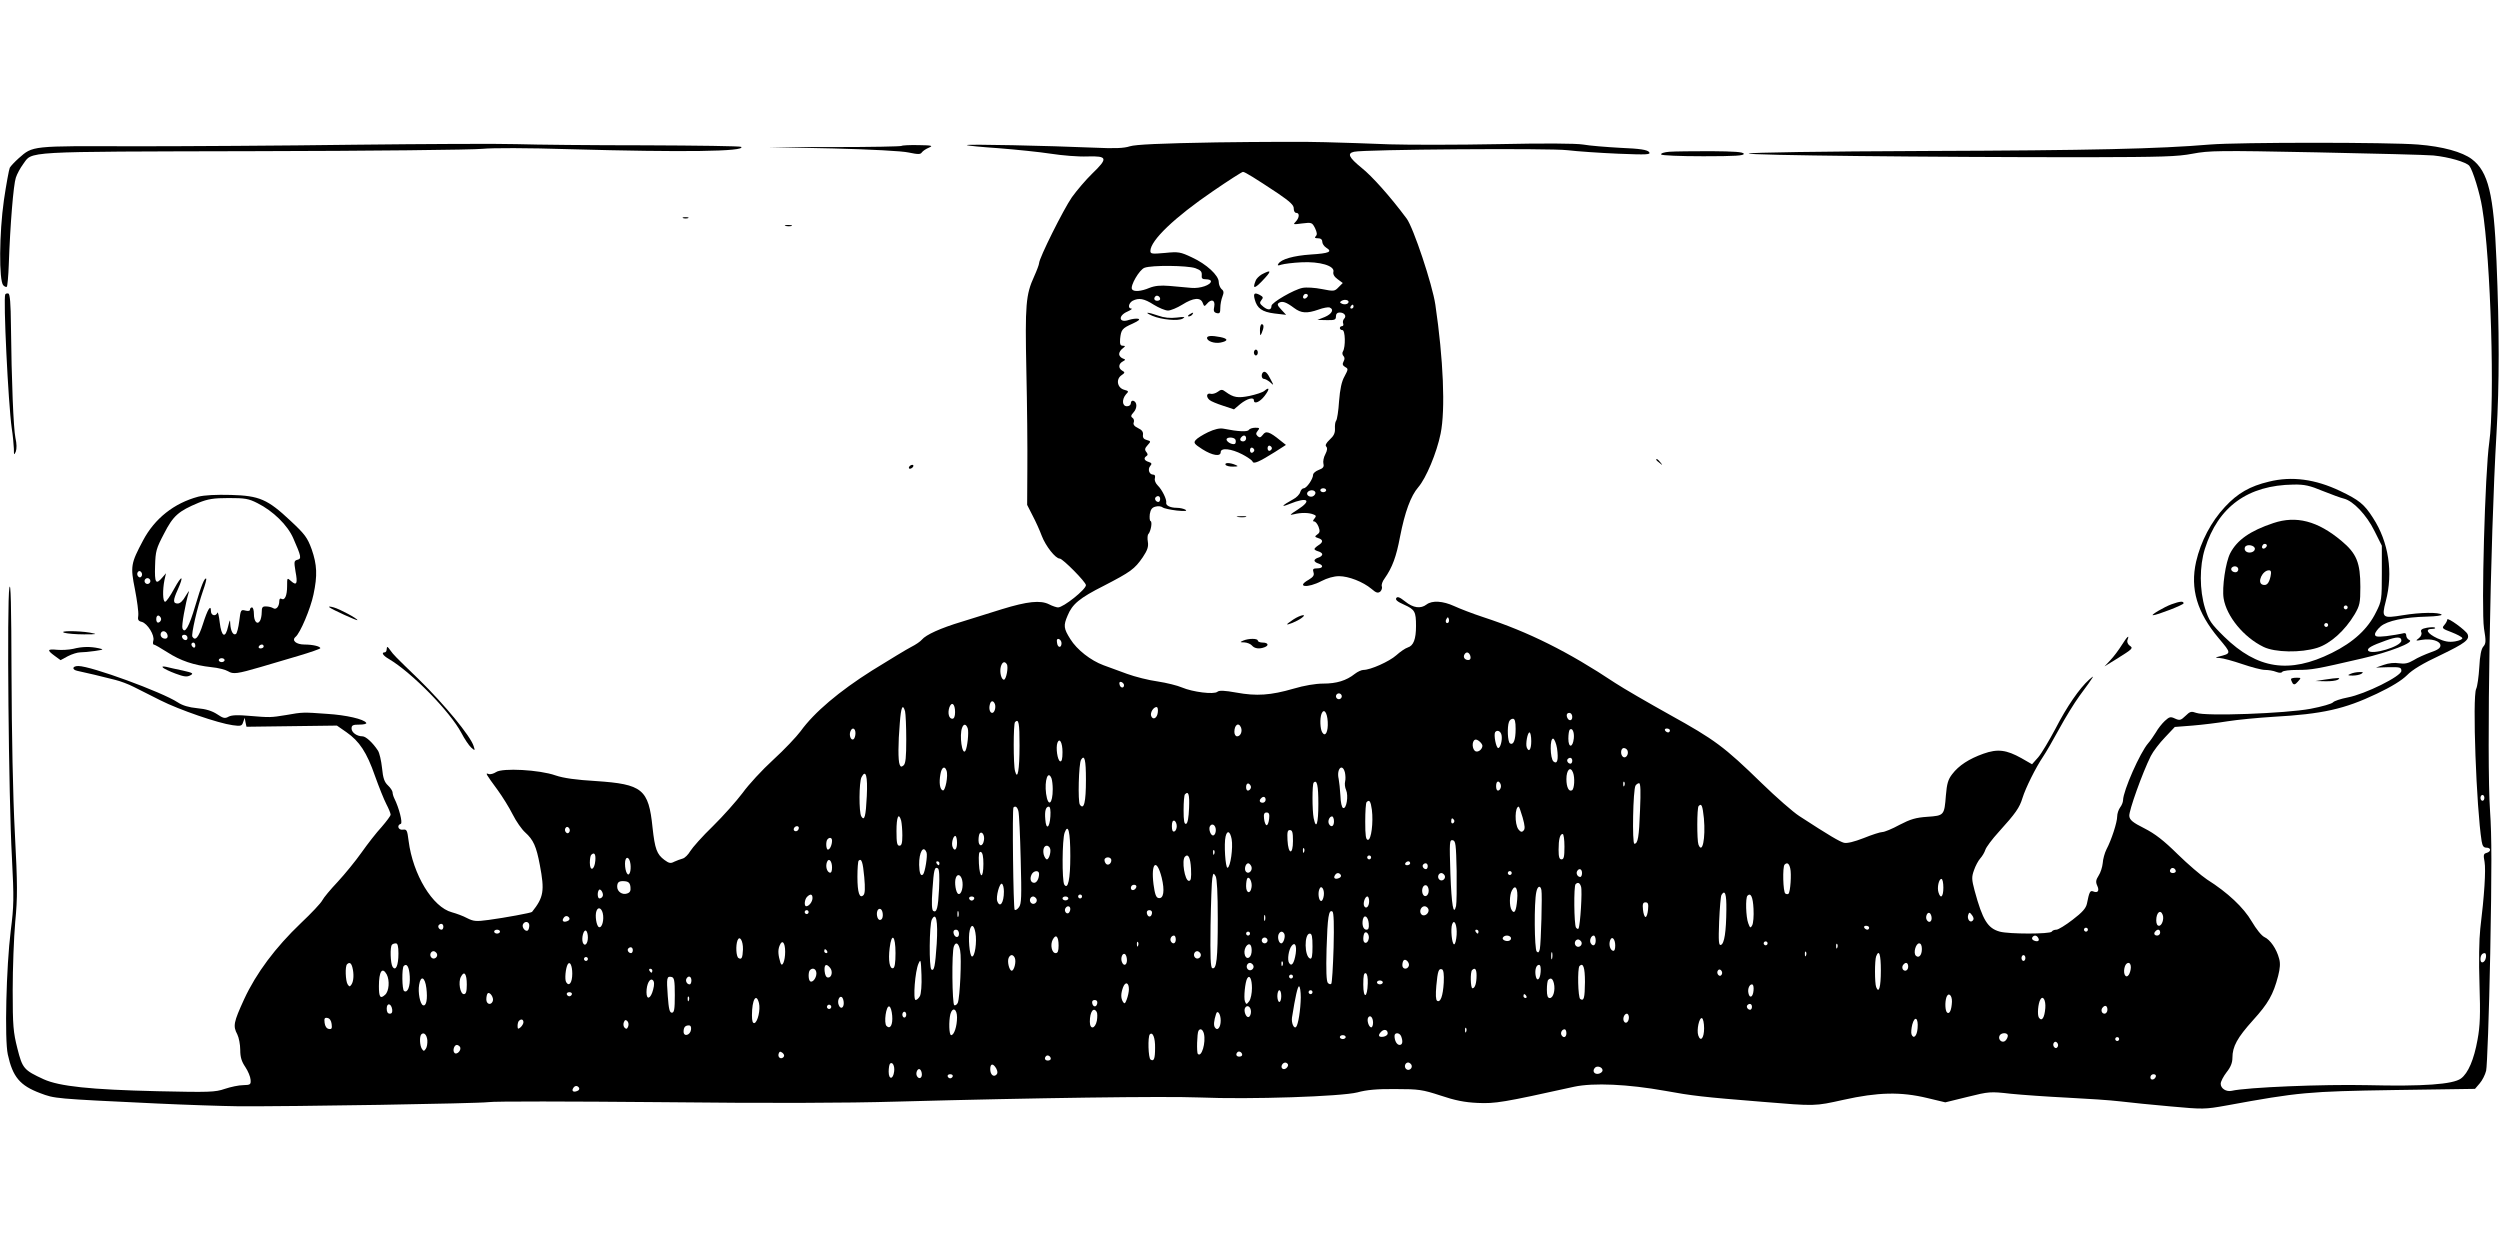<?xml version="1.0" standalone="no"?>
<!DOCTYPE svg PUBLIC "-//W3C//DTD SVG 20010904//EN"
 "http://www.w3.org/TR/2001/REC-SVG-20010904/DTD/svg10.dtd">
<svg version="1.0" xmlns="http://www.w3.org/2000/svg"
 width="1280pt" height="640pt" viewBox="0 0 1280 640"
 preserveAspectRatio="xMidYMid meet">
<g transform="translate(0,640) scale(0.1,-0.1)"
fill="#000000" stroke="none">
<path d="M6230 5671 c-292 -5 -416 -11 -445 -20 -30 -10 -77 -12 -185 -7 -234
10 -655 19 -650 13 3 -3 77 -10 165 -16 88 -7 207 -19 265 -28 58 -9 142 -16
188 -14 103 3 106 -9 24 -88 -32 -31 -78 -85 -104 -121 -43 -62 -168 -312
-168 -338 0 -6 -11 -36 -25 -67 -43 -94 -47 -144 -40 -485 4 -173 6 -398 5
-500 l-1 -185 28 -55 c16 -30 37 -77 47 -104 20 -52 70 -116 92 -116 15 0 134
-120 134 -136 0 -22 -115 -114 -143 -114 -7 0 -29 7 -46 16 -44 22 -111 15
-241 -25 -58 -18 -150 -47 -205 -64 -110 -33 -184 -67 -205 -92 -7 -9 -32 -26
-54 -37 -22 -11 -112 -66 -201 -121 -168 -106 -296 -214 -366 -311 -21 -28
-83 -94 -140 -146 -56 -51 -127 -128 -157 -170 -31 -41 -99 -118 -152 -170
-54 -52 -105 -110 -116 -128 -10 -17 -27 -35 -39 -38 -11 -3 -30 -10 -43 -16
-18 -10 -27 -8 -50 9 -39 29 -49 56 -61 166 -20 197 -52 222 -290 238 -102 6
-166 15 -207 29 -82 29 -272 39 -304 17 -12 -8 -29 -13 -38 -10 -19 8 -15 1
46 -82 24 -33 59 -89 77 -125 18 -36 47 -77 64 -92 42 -38 57 -71 75 -167 25
-132 20 -165 -40 -240 -4 -5 -140 -30 -222 -41 -65 -9 -78 -7 -110 9 -20 11
-56 24 -78 30 -99 26 -200 193 -222 366 -7 55 -9 60 -30 57 -23 -3 -32 23 -10
30 11 4 -9 82 -33 130 -5 10 -9 24 -9 31 0 7 -11 24 -24 36 -18 17 -25 37 -30
89 -4 37 -13 77 -21 89 -26 40 -62 73 -79 73 -29 0 -56 20 -56 40 0 17 7 20
41 20 22 0 38 4 34 9 -11 19 -103 40 -200 46 -124 9 -125 9 -210 -6 -80 -13
-82 -13 -191 -4 -56 5 -87 4 -103 -4 -19 -11 -28 -9 -59 12 -26 17 -57 27
-102 31 -43 4 -76 14 -100 30 -81 53 -444 186 -509 186 -32 0 -34 -19 -4 -25
15 -3 55 -12 88 -20 33 -8 80 -20 105 -26 25 -6 68 -22 95 -36 28 -14 89 -45
137 -69 95 -48 295 -117 369 -127 42 -6 48 -4 54 16 l8 22 4 -23 5 -23 231 3
232 3 49 -34 c66 -46 104 -103 146 -224 20 -56 46 -121 58 -144 12 -23 22 -47
22 -54 0 -6 -21 -34 -46 -63 -26 -28 -72 -87 -103 -131 -31 -44 -86 -111 -122
-150 -36 -38 -72 -81 -79 -95 -7 -14 -56 -66 -109 -116 -131 -125 -229 -256
-291 -390 -54 -118 -58 -137 -35 -180 8 -16 15 -52 15 -79 0 -38 7 -60 26 -88
14 -21 26 -50 27 -65 2 -25 -1 -27 -38 -28 -22 0 -64 -9 -94 -19 -49 -17 -78
-18 -345 -12 -345 8 -502 25 -582 61 -102 47 -109 55 -135 158 -21 83 -24 115
-24 298 0 113 6 270 13 350 12 125 12 188 -2 456 -10 188 -16 507 -17 810 -1
355 -4 483 -11 444 -13 -72 -4 -1071 13 -1380 11 -212 10 -249 -6 -375 -23
-185 -32 -558 -15 -634 25 -115 62 -159 166 -198 75 -28 67 -28 599 -53 149
-7 333 -13 410 -14 283 -2 1232 14 1285 21 30 5 424 4 875 0 562 -6 948 -5
1225 3 701 19 1358 28 1540 21 261 -11 728 5 810 26 47 13 101 18 195 17 119
0 138 -3 230 -33 74 -25 124 -35 190 -38 91 -4 129 2 495 83 99 21 275 13 465
-21 136 -25 195 -32 495 -56 277 -23 270 -23 419 10 175 39 293 42 429 9 l92
-22 114 28 c109 27 116 28 221 16 59 -6 189 -15 289 -20 100 -5 222 -13 271
-19 50 -6 167 -18 260 -26 165 -15 173 -15 285 5 370 68 419 72 858 79 l414 6
24 28 c13 15 28 44 33 65 5 20 15 290 21 600 8 430 8 601 -1 730 -18 258 1
1391 33 1932 15 257 15 525 0 885 -14 342 -42 456 -126 520 -49 37 -149 65
-276 75 -145 12 -919 12 -1065 0 -261 -22 -605 -30 -1454 -33 -533 -2 -906 -8
-908 -13 -3 -9 914 -19 1732 -19 385 1 463 3 541 18 85 16 133 17 634 7 299
-6 568 -13 599 -16 80 -8 168 -34 184 -53 17 -21 54 -139 66 -216 44 -263 65
-993 36 -1200 -22 -153 -41 -857 -27 -952 11 -66 10 -78 -3 -93 -11 -12 -18
-46 -21 -106 -3 -49 -10 -99 -16 -111 -20 -41 1 -610 28 -780 4 -24 10 -33 24
-33 25 0 26 -20 1 -27 -15 -4 -17 -10 -10 -46 7 -42 -1 -170 -22 -342 -6 -55
-8 -166 -4 -285 5 -155 3 -213 -10 -283 -18 -101 -48 -172 -85 -199 -41 -30
-193 -41 -480 -34 -227 5 -616 -11 -694 -29 -28 -6 -56 12 -56 36 0 12 14 38
30 59 21 26 30 49 30 74 0 58 25 103 105 192 78 86 104 131 129 227 10 39 12
66 5 89 -13 50 -46 97 -75 110 -15 7 -42 41 -65 80 -42 72 -123 148 -229 215
-30 20 -98 78 -151 130 -71 70 -115 104 -170 132 -60 30 -75 43 -77 63 -3 25
67 221 110 307 12 24 45 67 73 96 l50 53 90 7 c50 4 131 14 180 22 50 8 155
18 235 23 250 14 363 39 529 118 76 36 129 69 155 95 27 28 82 61 172 103 126
61 150 79 138 107 -8 19 -104 89 -104 75 0 -6 -7 -19 -15 -28 -14 -16 -11 -19
37 -37 28 -11 53 -24 55 -30 2 -6 -15 -13 -37 -17 -32 -5 -53 -1 -91 16 -51
24 -65 48 -27 48 12 0 19 3 15 6 -3 4 -22 3 -41 0 -27 -5 -34 -11 -29 -23 4
-9 -1 -22 -13 -31 -18 -13 -16 -14 16 -8 49 8 95 -6 95 -29 0 -13 -14 -23 -50
-35 -27 -10 -67 -27 -87 -40 -29 -17 -46 -20 -75 -16 -23 4 -53 1 -78 -8 l-40
-14 65 2 c59 1 65 -1 65 -19 0 -27 -185 -119 -275 -136 -36 -7 -69 -18 -75
-25 -5 -7 -57 -22 -115 -33 -127 -24 -538 -39 -585 -21 -25 9 -32 8 -55 -15
-24 -23 -30 -25 -54 -14 -23 11 -29 9 -52 -12 -14 -13 -35 -39 -46 -59 -12
-19 -29 -44 -39 -55 -42 -48 -128 -243 -129 -292 0 -10 -7 -27 -15 -37 -8 -11
-15 -32 -15 -46 0 -30 -29 -120 -55 -169 -9 -18 -18 -50 -19 -70 -2 -20 -11
-49 -21 -64 -14 -22 -16 -33 -7 -52 12 -26 3 -39 -21 -29 -16 6 -20 -3 -32
-63 -5 -23 -23 -44 -73 -82 -36 -28 -74 -51 -83 -51 -10 0 -21 -4 -24 -10 -8
-13 -219 -13 -266 0 -62 17 -88 59 -129 210 -15 57 -16 69 -3 105 7 21 22 49
32 60 10 11 22 31 26 44 4 13 35 55 69 92 87 96 106 124 121 173 16 52 68 156
105 211 15 22 52 86 83 143 31 57 77 132 104 169 79 107 81 112 49 83 -49 -44
-114 -138 -172 -251 -32 -60 -71 -126 -88 -146 l-32 -36 -54 31 c-77 43 -122
49 -195 23 -73 -26 -126 -60 -160 -105 -21 -27 -27 -49 -32 -108 -8 -103 -9
-104 -95 -110 -59 -4 -86 -12 -142 -41 -38 -21 -78 -37 -88 -37 -11 0 -54 -14
-96 -31 -49 -19 -85 -28 -101 -24 -22 6 -74 36 -229 137 -31 20 -118 96 -192
168 -193 188 -241 223 -470 350 -113 63 -239 136 -280 163 -242 161 -443 261
-675 337 -55 18 -122 44 -150 57 -57 26 -112 30 -141 8 -30 -23 -68 -18 -109
15 -29 23 -40 27 -46 18 -6 -9 6 -19 40 -34 55 -25 61 -35 61 -109 0 -68 -13
-101 -42 -110 -13 -4 -39 -22 -59 -40 -36 -32 -132 -75 -168 -75 -10 0 -30 -9
-44 -20 -44 -35 -94 -50 -162 -50 -40 0 -98 -10 -152 -26 -117 -34 -190 -39
-293 -20 -61 11 -88 12 -97 4 -18 -15 -127 -1 -181 22 -23 10 -79 24 -125 31
-45 6 -116 24 -157 39 -41 15 -95 35 -120 44 -65 24 -136 79 -170 134 -34 54
-36 69 -14 120 24 59 61 90 186 153 137 71 157 85 199 146 24 36 30 54 26 79
-3 17 -2 36 3 40 12 14 21 62 11 66 -5 2 -6 18 -4 36 4 24 12 34 29 38 13 4
30 2 37 -4 6 -5 39 -12 72 -16 41 -4 55 -3 45 4 -8 5 -28 10 -45 10 -33 0 -57
12 -54 26 4 16 -22 68 -43 88 -11 11 -18 26 -15 37 3 12 0 19 -9 19 -20 0 -29
27 -15 44 10 11 8 16 -8 21 -23 7 -27 20 -11 30 8 5 7 11 -1 21 -9 11 -8 19 7
35 17 19 17 20 -4 26 -16 4 -22 12 -20 27 2 14 -5 25 -25 34 -19 9 -27 19 -22
30 3 8 0 19 -7 23 -9 6 -8 13 6 28 19 21 19 52 -1 59 -7 2 -13 -3 -13 -12 0
-9 -8 -16 -20 -16 -25 0 -27 35 -5 61 15 15 14 17 -8 23 -36 9 -45 53 -16 74
19 13 20 16 5 24 -21 12 -20 35 2 47 16 9 16 10 0 16 -10 4 -18 14 -18 22 0 9
8 22 18 29 15 12 15 13 0 14 -12 0 -15 8 -13 35 5 47 10 54 64 78 32 15 40 22
28 25 -10 2 -31 -1 -47 -6 -51 -18 -58 21 -7 43 17 8 26 14 20 15 -20 0 -15
28 6 40 32 16 58 12 108 -20 26 -16 59 -30 73 -30 14 0 47 14 73 30 57 36 94
39 105 9 7 -19 9 -19 21 -5 23 28 44 20 38 -13 -5 -23 -2 -30 12 -34 16 -4 19
1 19 27 0 17 5 43 11 58 8 20 7 29 -5 38 -7 7 -14 23 -14 36 0 34 -63 92 -137
126 -59 28 -69 30 -138 23 -67 -6 -75 -5 -75 10 0 54 125 173 320 306 80 55
149 99 154 99 10 0 63 -33 179 -110 63 -43 82 -61 81 -78 0 -12 5 -22 13 -22
18 0 16 -25 -3 -45 -15 -15 -13 -15 33 -9 49 6 51 5 66 -24 10 -22 12 -33 4
-41 -8 -8 -5 -11 11 -11 14 0 22 -6 22 -18 0 -9 9 -23 20 -30 34 -21 16 -29
-78 -35 -89 -6 -153 -24 -167 -48 -6 -9 -2 -10 16 -4 13 4 59 10 102 12 94 5
172 -18 164 -49 -3 -11 4 -25 21 -37 l27 -20 -22 -22 c-20 -21 -24 -21 -85 -9
-35 7 -80 10 -99 6 -43 -8 -159 -75 -159 -92 0 -22 -17 -24 -41 -5 -20 16 -21
21 -11 34 11 13 10 17 -8 27 -27 14 -34 8 -26 -22 12 -47 38 -65 101 -73 l60
-7 -25 27 c-20 21 -22 28 -11 35 17 10 37 3 77 -27 36 -27 65 -29 125 -8 24 9
49 13 56 11 25 -10 13 -33 -24 -49 l-38 -15 48 -1 c41 -1 47 2 47 19 0 13 7
20 19 20 24 0 37 -18 23 -32 -6 -6 -8 -17 -5 -24 3 -8 0 -14 -6 -14 -6 0 -11
-4 -11 -10 0 -5 6 -10 13 -10 15 0 17 -86 3 -109 -5 -7 -3 -18 2 -23 7 -7 8
-17 1 -29 -7 -13 -5 -20 8 -28 17 -9 16 -12 -3 -48 -15 -26 -23 -65 -28 -127
-3 -49 -10 -94 -15 -100 -5 -6 -7 -24 -6 -41 1 -22 -6 -37 -27 -56 -18 -17
-24 -29 -18 -35 7 -7 6 -20 -4 -39 -9 -16 -13 -38 -10 -50 4 -15 -2 -23 -24
-31 -16 -6 -29 -17 -29 -25 0 -21 -33 -69 -48 -69 -7 0 -15 -9 -18 -20 -3 -11
-19 -28 -37 -37 -58 -32 -66 -43 -17 -23 93 38 117 19 40 -30 -41 -26 -43 -29
-18 -23 35 9 76 9 100 -1 14 -5 15 -9 5 -21 -9 -11 -9 -15 -1 -15 6 0 16 -12
22 -27 8 -22 7 -30 -6 -39 -15 -11 -14 -13 4 -19 26 -8 27 -21 1 -37 -11 -7
-20 -16 -20 -19 0 -4 9 -9 20 -12 11 -3 20 -10 20 -15 0 -6 -9 -14 -20 -17
-11 -3 -20 -10 -20 -15 0 -5 9 -12 20 -15 28 -9 25 -25 -6 -25 -21 0 -24 -4
-19 -20 5 -15 -1 -24 -24 -38 -68 -38 -7 -45 65 -7 29 15 63 25 90 25 49 0
123 -29 166 -65 24 -21 33 -23 45 -14 7 7 11 19 8 27 -3 7 3 26 14 40 40 57
60 112 79 213 25 128 55 210 94 255 39 45 94 175 114 274 25 123 14 381 -27
660 -15 103 -113 396 -147 441 -84 113 -177 217 -231 260 -65 53 -75 74 -38
82 50 12 1003 19 1092 8 50 -6 167 -14 260 -18 151 -6 169 -5 158 9 -10 11
-46 17 -145 21 -73 4 -160 11 -193 17 -37 6 -201 7 -435 2 -206 -4 -456 -4
-555 -1 -99 4 -247 9 -330 11 -82 3 -332 2 -555 -1z m-110 -644 c27 -10 34
-17 33 -35 -2 -17 2 -22 22 -22 14 0 25 -4 25 -10 0 -19 -55 -38 -100 -34 -25
2 -75 7 -111 10 -48 4 -76 1 -104 -10 -42 -18 -81 -21 -89 -7 -11 17 38 101
64 110 37 14 219 12 260 -2z m571 -150 c-13 -13 -26 -3 -16 12 3 6 11 8 17 5
6 -4 6 -10 -1 -17z m-751 -8 c0 -5 -7 -9 -15 -9 -15 0 -20 12 -9 23 8 8 24 -1
24 -14z m961 -22 c-5 -5 -18 -7 -28 -3 -14 6 -15 9 -4 16 19 11 46 1 32 -13z
m29 -17 c0 -5 -5 -10 -11 -10 -5 0 -7 5 -4 10 3 6 8 10 11 10 2 0 4 -4 4 -10z
m-140 -940 c0 -5 -7 -10 -15 -10 -8 0 -15 5 -15 10 0 6 7 10 15 10 8 0 15 -4
15 -10z m-56 -9 c3 -5 0 -13 -7 -19 -15 -13 -42 1 -33 17 9 13 33 15 40 2z
m-794 -36 c0 -8 -4 -15 -9 -15 -13 0 -22 16 -14 24 11 11 23 6 23 -9z m1476
-632 c-10 -10 -19 5 -10 18 6 11 8 11 12 0 2 -7 1 -15 -2 -18z m-1981 -106 c0
-26 -20 -25 -23 2 -3 16 1 22 10 19 7 -3 13 -12 13 -21z m2092 -62 c7 -20 -2
-29 -21 -22 -9 4 -13 13 -10 22 8 19 23 19 31 0z m-2372 -46 c9 -14 -3 -79
-15 -79 -13 0 -23 38 -16 66 7 25 20 31 31 13z m600 -107 c0 -18 -20 -15 -23
4 -3 10 1 15 10 12 7 -3 13 -10 13 -16z m1115 -57 c0 -8 -7 -15 -15 -15 -8 0
-15 7 -15 15 0 8 7 15 15 15 8 0 15 -7 15 -15z m-1776 -40 c6 -17 -2 -45 -14
-45 -12 0 -18 22 -12 43 5 21 18 22 26 2z m-204 -41 c0 -22 -5 -34 -14 -34
-18 0 -25 30 -15 59 12 31 29 17 29 -25z m-256 4 c3 -13 6 -78 6 -144 0 -91
-3 -124 -14 -133 -11 -9 -15 -8 -20 5 -8 20 -8 107 1 212 6 82 15 102 27 60z
m1294 -5 c-3 -30 -25 -42 -34 -19 -6 17 11 46 28 46 5 0 8 -12 6 -27z m870
-48 c3 -51 -12 -81 -28 -55 -11 17 -13 71 -4 95 12 30 29 9 32 -40z m1252 24
c0 -24 -23 -21 -28 4 -2 10 3 17 12 17 10 0 16 -9 16 -21z m-290 -61 c0 -57
-11 -85 -29 -74 -12 8 -15 84 -5 110 3 9 12 16 20 16 10 0 14 -14 14 -52z
m-2540 -85 c0 -126 -10 -181 -23 -131 -9 31 -9 243 0 251 19 19 23 -4 23 -120z
m-265 87 c6 -20 -2 -96 -12 -114 -17 -27 -32 80 -17 118 8 22 21 20 29 -4z
m1399 5 c8 -21 -3 -45 -20 -45 -8 0 -14 10 -14 23 0 36 22 51 34 22z m-1974
-29 c0 -14 -5 -28 -10 -31 -13 -8 -24 20 -16 40 9 24 26 17 26 -9z m3678 -26
c-5 -49 -28 -51 -28 -2 0 21 3 42 7 46 13 12 24 -12 21 -44z m492 40 c0 -5 -4
-10 -9 -10 -6 0 -13 5 -16 10 -3 6 1 10 9 10 9 0 16 -4 16 -10z m-862 -24 c5
-24 -6 -66 -17 -66 -11 0 -24 67 -16 81 10 14 29 6 33 -15z m152 -31 c0 -42
-12 -60 -23 -32 -7 18 4 77 14 77 5 0 9 -20 9 -45z m-250 -24 c-1 -17 -20 -33
-34 -28 -19 7 -22 53 -3 60 11 4 37 -19 37 -32z m382 -12 c8 -58 2 -84 -18
-68 -18 15 -20 123 -1 117 6 -3 15 -25 19 -49z m-2532 -20 c0 -36 -4 -49 -12
-47 -14 5 -23 70 -14 95 11 28 26 1 26 -48z m2893 8 c7 -19 -8 -41 -22 -33
-16 10 -14 46 3 46 8 0 16 -6 19 -13z m-2773 -149 c0 -116 -10 -157 -31 -128
-11 15 -6 211 6 230 18 29 25 0 25 -102z m2490 97 c0 -8 -4 -15 -9 -15 -13 0
-22 16 -14 24 11 11 23 6 23 -9z m-3204 -50 c10 -25 -6 -107 -19 -102 -15 5
-20 40 -12 83 6 36 22 45 31 19z m2040 -10 c3 -14 4 -35 1 -46 -3 -12 -1 -31
5 -44 13 -29 2 -98 -15 -92 -7 2 -13 28 -14 63 -2 32 -6 71 -9 86 -12 51 19
83 32 33z m1168 -1 c10 -26 7 -82 -5 -90 -16 -10 -29 15 -29 57 0 48 21 68 34
33z m-3616 -120 c-5 -105 -12 -130 -28 -104 -13 20 -12 177 1 201 22 42 32 7
27 -97z m946 90 c3 -9 6 -33 6 -54 0 -78 -24 -95 -34 -24 -9 69 10 124 28 78z
m1366 -130 c0 -101 -11 -136 -24 -73 -8 41 -8 174 0 182 17 17 24 -13 24 -109z
m935 91 c0 -10 -6 -20 -12 -22 -8 -3 -13 5 -13 22 0 17 5 25 13 23 6 -3 12
-13 12 -23z m632 3 c-3 -8 -6 -5 -6 6 -1 11 2 17 5 13 3 -3 4 -12 1 -19z
m-1912 -8 c0 -7 -6 -15 -12 -17 -8 -3 -13 4 -13 17 0 13 5 20 13 18 6 -3 12
-11 12 -18z m1992 -117 c-5 -140 -11 -173 -29 -173 -12 0 -7 278 6 298 4 6 12
12 18 12 8 0 9 -42 5 -137z m-2309 10 c-2 -50 -7 -78 -15 -81 -10 -3 -13 16
-13 71 0 40 3 77 7 80 18 19 24 0 21 -70z m6632 52 c0 -8 -4 -15 -10 -15 -5 0
-10 7 -10 15 0 8 5 15 10 15 6 0 10 -7 10 -15z m-6240 -10 c0 -8 -7 -15 -15
-15 -16 0 -20 12 -8 23 11 12 23 8 23 -8z m544 -51 c8 -65 -3 -154 -20 -154
-11 0 -14 21 -14 93 0 52 3 97 7 100 14 15 21 5 27 -39z m1700 -44 c9 -103 -8
-186 -28 -134 -8 21 -8 189 1 197 15 16 20 3 27 -63z m-3510 38 c4 -13 9 -124
12 -248 5 -193 4 -228 -9 -245 -8 -11 -18 -17 -22 -13 -7 7 -13 517 -6 524 10
9 19 3 25 -18z m164 -28 c-4 -60 -22 -71 -26 -16 -4 43 2 66 18 66 7 0 10 -19
8 -50z m2418 -6 c12 -43 13 -59 4 -67 -8 -9 -15 -7 -26 7 -20 28 -18 116 2
116 2 0 11 -25 20 -56z m-1298 -6 c-2 -18 -7 -33 -13 -33 -5 0 -11 15 -13 33
-3 24 1 32 13 32 12 0 16 -8 13 -32z m-1884 -10 c3 -13 6 -47 6 -75 0 -41 -4
-53 -15 -53 -12 0 -15 15 -15 75 0 73 11 98 24 53z m2216 -3 c0 -26 -14 -33
-25 -15 -9 14 1 40 15 40 5 0 10 -11 10 -25z m615 6 c3 -5 1 -12 -5 -16 -5 -3
-10 1 -10 9 0 18 6 21 15 7z m-1420 -31 c0 -13 -6 -25 -12 -27 -9 -3 -13 6
-13 27 0 21 4 30 13 28 6 -3 12 -15 12 -28z m200 -20 c0 -13 -5 -25 -12 -27
-13 -5 -27 32 -18 47 11 18 30 5 30 -20z m-3310 -10 c-5 -8 -11 -8 -17 -2 -6
6 -7 16 -3 22 5 8 11 8 17 2 6 -6 7 -16 3 -22z m1175 22 c0 -13 -12 -22 -22
-16 -10 6 -1 24 13 24 5 0 9 -4 9 -8z m1390 -145 c0 -118 -12 -175 -31 -146
-12 20 -11 232 2 266 18 49 29 6 29 -120z m1140 77 c0 -73 -24 -70 -28 4 -2
42 0 52 12 52 13 0 16 -12 16 -56z m-1582 5 c-5 -35 -28 -36 -28 -1 0 16 3 32
7 36 11 11 25 -10 21 -35z m1268 5 c8 -43 -6 -144 -21 -147 -11 -2 -19 124
-10 160 8 34 23 28 31 -13z m1704 -39 c0 -51 -3 -65 -15 -65 -11 0 -15 12 -15
49 0 54 7 81 21 81 5 0 9 -29 9 -65z m-3110 20 c0 -35 -13 -47 -23 -21 -7 18
3 56 14 56 5 0 9 -16 9 -35z m-640 11 c0 -22 -11 -46 -21 -46 -10 0 -12 43 -2
53 11 12 23 8 23 -7z m3198 -156 c1 -85 0 -166 -3 -179 -13 -53 -23 3 -29 167
-5 161 -5 173 12 170 15 -3 17 -20 20 -158z m-2083 119 c9 -14 -3 -59 -15 -59
-5 0 -12 11 -16 24 -6 26 1 46 16 46 5 0 12 -5 15 -11z m1302 -21 c-3 -8 -6
-5 -6 6 -1 11 2 17 5 13 3 -3 4 -12 1 -19z m-1933 -3 c6 -16 -8 -102 -18 -112
-12 -12 -19 7 -20 49 -1 65 22 104 38 63z m1473 -7 c-3 -8 -6 -5 -6 6 -1 11 2
17 5 13 3 -3 4 -12 1 -19z m-1182 -51 c0 -79 -19 -77 -23 2 -2 48 0 62 10 59
9 -3 13 -24 13 -61z m-1987 16 c-4 -48 -28 -57 -28 -10 0 18 3 37 7 40 16 16
24 4 21 -30z m3050 -41 c2 -48 0 -62 -11 -62 -21 0 -38 106 -20 124 17 17 28
-5 31 -62z m922 58 c0 -5 -4 -10 -10 -10 -5 0 -10 5 -10 10 0 6 5 10 10 10 6
0 10 -4 10 -10z m-3792 -34 c2 -15 1 -35 -3 -44 -9 -25 -25 4 -25 46 0 41 23
39 28 -2z m2462 20 c0 -21 -21 -31 -30 -15 -5 7 -6 17 -4 21 9 14 34 9 34 -6z
m-1430 -37 c0 -20 -4 -29 -12 -27 -15 5 -22 33 -14 54 9 24 26 6 26 -27z m165
-50 c5 -56 4 -84 -4 -92 -20 -20 -31 12 -31 94 0 42 3 79 6 82 15 15 22 -7 29
-84z m385 71 c0 -5 -2 -10 -4 -10 -3 0 -8 5 -11 10 -3 6 -1 10 4 10 6 0 11 -4
11 -10z m2410 0 c0 -5 -7 -10 -16 -10 -8 0 -12 5 -9 10 3 6 10 10 16 10 5 0 9
-4 9 -10z m-813 -16 c8 -20 -13 -42 -27 -28 -12 12 -3 44 11 44 5 0 12 -7 16
-16z m903 1 c0 -8 -4 -15 -9 -15 -13 0 -22 16 -14 24 11 11 23 6 23 -9z m1856
-11 c7 -27 1 -121 -9 -130 -3 -3 -10 -3 -16 1 -12 7 -15 137 -4 148 13 13 23
7 29 -19z m-3218 -48 c16 -66 10 -109 -16 -104 -13 2 -19 19 -26 70 -14 112
16 137 42 34z m-1140 -56 c-5 -100 -12 -125 -30 -114 -7 5 -9 40 -4 107 7 105
11 121 28 111 7 -4 9 -41 6 -104z m6332 89 c0 -5 -7 -9 -15 -9 -15 0 -20 12
-9 23 8 8 24 -1 24 -14z m-3040 -9 c0 -11 -4 -20 -9 -20 -14 0 -23 18 -16 30
10 17 25 11 25 -10z m-2780 -4 c0 -25 -12 -46 -25 -46 -18 0 -24 21 -13 43 10
20 38 23 38 3z m2420 4 c0 -5 -4 -10 -10 -10 -5 0 -10 5 -10 10 0 6 5 10 10
10 6 0 10 -4 10 -10z m-1505 -235 c0 -204 -6 -260 -28 -252 -9 3 -11 57 -9
218 2 118 6 227 9 243 5 27 6 28 17 10 7 -12 11 -88 11 -219z m630 225 c3 -6
-1 -13 -10 -16 -19 -8 -30 0 -20 15 8 14 22 14 30 1z m531 -1 c10 -17 -13 -36
-27 -22 -12 12 -4 33 11 33 5 0 12 -5 16 -11z m-2470 -24 c8 -33 -3 -77 -19
-72 -13 4 -22 60 -13 83 8 22 25 16 32 -11z m1482 -37 c-5 -37 -28 -33 -28 5
0 18 3 37 7 41 10 10 25 -21 21 -46z m3542 -3 c0 -47 -14 -60 -25 -24 -8 25 2
69 15 69 6 0 10 -20 10 -45z m-6722 3 c2 -19 -2 -28 -18 -33 -24 -8 -50 10
-50 35 0 24 10 31 40 28 19 -2 26 -10 28 -30z m1912 -23 c0 -57 -20 -86 -34
-49 -8 22 12 96 24 89 6 -4 10 -21 10 -40z m2955 25 c7 -21 -4 -198 -13 -214
-2 -4 -8 -2 -13 5 -10 16 -12 213 -2 222 12 12 22 7 28 -13z m-2277 -2 c-6
-18 -28 -21 -28 -4 0 9 7 16 16 16 9 0 14 -5 12 -12z m1497 -18 c0 -27 -22
-39 -31 -16 -8 22 3 49 19 43 6 -2 12 -14 12 -27z m-537 -24 c-2 -15 -7 -28
-13 -29 -12 -2 -19 38 -10 60 9 25 27 1 23 -31z m990 -22 c-5 -59 -14 -76 -28
-54 -13 20 -12 77 1 101 18 34 32 10 27 -47z m124 49 c5 -23 -2 -270 -8 -302
-4 -17 -8 -21 -16 -13 -12 12 -14 253 -2 305 6 31 21 36 26 10z m-4807 -33
c-3 -6 -10 -10 -16 -10 -10 0 -12 33 -2 44 9 9 26 -22 18 -34z m5754 -67 c-1
-113 -10 -175 -28 -181 -11 -4 -13 17 -9 120 3 69 8 130 12 136 18 29 26 5 25
-75z m-4679 59 c0 -19 -18 -42 -32 -42 -12 0 -9 35 4 48 17 17 28 15 28 -6z
m1380 8 c0 -5 -4 -10 -10 -10 -5 0 -10 5 -10 10 0 6 5 10 10 10 6 0 10 -4 10
-10z m3438 -63 c2 -37 -1 -75 -7 -85 -8 -15 -11 -14 -20 11 -12 31 -15 130 -4
141 17 17 28 -6 31 -67z m-3990 52 c-2 -6 -8 -10 -13 -10 -5 0 -11 4 -13 10
-2 6 4 11 13 11 9 0 15 -5 13 -11z m318 0 c10 -17 -13 -36 -27 -22 -12 12 -4
33 11 33 5 0 12 -5 16 -11z m164 1 c0 -5 -7 -10 -15 -10 -8 0 -15 5 -15 10 0
6 7 10 15 10 8 0 15 -4 15 -10z m1540 -14 c0 -27 -15 -42 -25 -26 -8 13 3 50
16 50 5 0 9 -11 9 -24z m1428 -43 c-2 -21 -7 -38 -13 -38 -5 0 -11 17 -13 38
-3 29 0 37 13 37 13 0 16 -8 13 -37z m-2958 3 c0 -8 -4 -17 -9 -21 -12 -7 -24
12 -16 25 9 15 25 12 25 -4z m1833 0 c8 -20 -20 -43 -35 -28 -14 14 -3 42 16
42 7 0 16 -6 19 -14z m-4227 -21 c8 -33 -3 -77 -19 -72 -13 4 -22 60 -13 83 8
22 25 16 32 -11z m1434 -11 c0 -15 -6 -24 -15 -24 -15 0 -21 40 -9 53 12 11
24 -3 24 -29z m-380 16 c0 -5 -4 -10 -10 -10 -5 0 -10 5 -10 10 0 6 5 10 10
10 6 0 10 -4 10 -10z m767 -22 c-3 -7 -5 -2 -5 12 0 14 2 19 5 13 2 -7 2 -19
0 -25z m991 15 c-4 -22 -22 -20 -26 1 -2 10 3 16 13 16 10 0 15 -7 13 -17z
m930 -175 c-3 -98 -8 -182 -12 -185 -3 -4 -11 -2 -17 4 -8 8 -10 63 -7 175 5
164 11 203 30 191 7 -4 9 -67 6 -185z m3062 151 c0 -20 -15 -26 -25 -9 -9 15
3 43 15 35 5 -3 10 -15 10 -26z m210 -13 c-14 -14 -31 11 -22 32 4 12 7 12 19
-4 9 -12 10 -21 3 -28z m973 30 c8 -21 -4 -56 -19 -56 -9 0 -14 11 -14 28 0
40 22 58 33 28z m-4596 -28 c-3 -7 -5 -2 -5 12 0 14 2 19 5 13 2 -7 2 -19 0
-25z m-3562 12 c3 -6 -1 -13 -10 -16 -19 -8 -30 0 -20 15 8 14 22 14 30 1z
m1881 -132 c-8 -116 -13 -141 -27 -132 -13 8 -11 231 2 256 22 42 32 -7 25
-124z m2212 104 c2 -23 -1 -32 -12 -32 -16 0 -24 25 -18 53 7 28 27 14 30 -21z
m-4298 -10 c0 -10 -3 -22 -7 -25 -10 -11 -32 13 -26 29 8 20 33 17 33 -4z
m4748 -48 c-2 -27 -7 -49 -13 -49 -11 0 -19 79 -10 103 11 30 26 -5 23 -54z
m-5188 41 c0 -8 -4 -15 -9 -15 -13 0 -22 16 -14 24 11 11 23 6 23 -9z m2724
-30 c9 -47 -3 -127 -18 -122 -12 4 -20 98 -11 134 8 34 22 28 29 -12z m4576
25 c0 -5 -4 -10 -9 -10 -6 0 -13 5 -16 10 -3 6 1 10 9 10 9 0 16 -4 16 -10z
m1120 -10 c0 -5 -4 -10 -10 -10 -5 0 -10 5 -10 10 0 6 5 10 10 10 6 0 10 -4
10 -10z m-8130 -10 c0 -5 -7 -10 -15 -10 -8 0 -15 5 -15 10 0 6 7 10 15 10 8
0 15 -4 15 -10z m450 -30 c0 -33 -17 -49 -26 -26 -8 22 4 68 16 61 6 -3 10
-19 10 -35z m1900 19 c0 -24 -23 -21 -28 4 -2 10 3 17 12 17 10 0 16 -9 16
-21z m2660 11 c0 -5 -2 -10 -4 -10 -3 0 -8 5 -11 10 -3 6 -1 10 4 10 6 0 11
-4 11 -10z m3490 -5 c0 -8 -7 -15 -15 -15 -16 0 -20 12 -8 23 11 12 23 8 23
-8z m-4660 -5 c0 -5 -4 -10 -10 -10 -5 0 -10 5 -10 10 0 6 5 10 10 10 6 0 10
-4 10 -10z m175 0 c8 -13 -3 -50 -15 -50 -12 0 -20 28 -14 45 7 17 20 20 29 5z
m433 -26 c-5 -28 -28 -29 -28 -1 0 13 3 27 7 31 10 10 25 -10 21 -30z m-288
-40 c0 -47 -3 -65 -12 -62 -30 10 -31 128 -2 128 11 0 14 -16 14 -66z m-1300
5 c0 -28 -4 -39 -15 -39 -20 0 -29 43 -15 69 16 31 30 17 30 -30z m600 31 c0
-21 -15 -27 -25 -10 -7 12 2 30 16 30 5 0 9 -9 9 -20z m1715 11 c3 -5 1 -13
-5 -16 -15 -9 -43 3 -35 15 8 13 32 13 40 1z m435 -16 c0 -26 -14 -33 -25 -15
-9 14 1 40 15 40 5 0 10 -11 10 -25z m2265 14 c10 -15 -1 -23 -20 -15 -9 3
-13 10 -10 16 8 13 22 13 30 -1z m-6631 -60 c-2 -44 -7 -54 -23 -44 -12 7 -15
64 -5 90 11 28 29 -2 28 -46z m781 -19 c0 -49 -4 -75 -12 -77 -18 -6 -26 40
-18 103 10 82 30 65 30 -26z m1905 65 c0 -8 -7 -15 -15 -15 -8 0 -15 7 -15 15
0 8 7 15 15 15 8 0 15 -7 15 -15z m1780 -26 c0 -20 -4 -29 -12 -27 -15 5 -22
33 -14 54 9 24 26 6 26 -27z m-174 20 c10 -17 -13 -36 -27 -22 -12 12 -4 33
11 33 5 0 12 -5 16 -11z m-4076 -52 c0 -47 -15 -83 -24 -57 -12 40 -14 64 -5
87 13 35 29 19 29 -30z m1807 31 c-3 -8 -6 -5 -6 6 -1 11 2 17 5 13 3 -3 4
-12 1 -19z m3223 12 c0 -5 -4 -10 -10 -10 -5 0 -10 5 -10 10 0 6 5 10 10 10 6
0 10 -4 10 -10z m-7010 -52 c0 -62 -14 -92 -30 -68 -11 17 -14 103 -3 113 3 4
12 7 20 7 9 0 13 -15 13 -52z m2876 15 c8 -40 -1 -239 -12 -267 -4 -9 -12 -15
-18 -13 -11 4 -14 273 -2 302 10 26 25 16 32 -22z m1492 -9 c-4 -35 -32 -39
-36 -6 -4 27 17 57 30 44 5 -5 8 -22 6 -38z m226 -7 c-8 -50 -21 -68 -34 -47
-10 16 -2 68 13 87 17 22 27 3 21 -40z m2773 31 c-3 -8 -6 -5 -6 6 -1 11 2 17
5 13 3 -3 4 -12 1 -19z m433 -7 c0 -32 -16 -49 -31 -34 -14 14 0 63 17 63 9 0
14 -11 14 -29z m-6600 -6 c0 -8 -4 -15 -9 -15 -13 0 -22 16 -14 24 11 11 23 6
23 -9z m995 -5 c3 -5 1 -10 -4 -10 -6 0 -11 5 -11 10 0 6 2 10 4 10 3 0 8 -4
11 -10z m-1999 -11 c10 -17 -13 -36 -27 -22 -12 12 -4 33 11 33 5 0 12 -5 16
-11z m3910 0 c10 -17 -13 -36 -27 -22 -12 12 -4 33 11 33 5 0 12 -5 16 -11z
m1801 -26 c-3 -10 -5 -4 -5 12 0 17 2 24 5 18 2 -7 2 -21 0 -30z m1300 15 c-3
-8 -6 -5 -6 6 -1 11 2 17 5 13 3 -3 4 -12 1 -19z m-3477 -24 c0 -26 -17 -33
-26 -9 -8 20 3 48 16 40 5 -3 10 -17 10 -31z m3860 -53 c0 -84 -10 -121 -24
-85 -8 20 -8 138 0 158 15 38 24 9 24 -73z m3098 67 c-4 -27 -28 -36 -28 -10
0 20 8 32 22 32 5 0 8 -10 6 -22z m-7532 -3 c8 -20 -4 -65 -16 -65 -12 0 -24
45 -16 65 3 8 10 15 16 15 6 0 13 -7 16 -15z m5174 0 c0 -8 -4 -15 -10 -15 -5
0 -10 7 -10 15 0 8 5 15 10 15 6 0 10 -7 10 -15z m-7360 -5 c0 -5 -4 -10 -10
-10 -5 0 -10 5 -10 10 0 6 5 10 10 10 6 0 10 -4 10 -10z m1700 -190 c-6 -11
-16 -20 -22 -20 -14 0 -3 149 15 187 11 25 12 19 15 -59 2 -50 -2 -97 -8 -108z
m2503 154 c-8 -20 -33 -17 -33 4 0 10 3 22 7 25 10 11 32 -13 26 -29z m-646 4
c-3 -8 -6 -5 -6 6 -1 11 2 17 5 13 3 -3 4 -12 1 -19z m-4763 -10 c9 -34 7 -71
-4 -88 -9 -13 -11 -13 -20 0 -11 17 -14 93 -3 103 12 12 21 7 27 -15z m1126
-33 c0 -46 -16 -68 -31 -44 -9 13 -3 74 8 92 11 18 23 -7 23 -48z m3486 44
c10 -17 -13 -36 -27 -22 -12 12 -4 33 11 33 5 0 12 -5 16 -11z m3354 -9 c0
-11 -7 -20 -15 -20 -15 0 -21 21 -8 33 12 13 23 7 23 -13z m1140 -2 c0 -13 -5
-30 -10 -38 -14 -22 -30 0 -23 33 6 33 33 37 33 5z m-8812 -47 c3 -51 -11 -87
-29 -75 -11 6 -12 117 -2 128 16 16 28 -4 31 -53z m2152 44 c15 -18 9 -50 -10
-50 -10 0 -16 12 -18 33 -3 34 8 41 28 17z m3638 -22 c-3 -42 -21 -51 -26 -15
-4 29 4 52 18 52 7 0 10 -15 8 -37z m227 -51 c-1 -82 -5 -99 -24 -87 -12 7
-15 157 -4 169 19 19 28 -7 28 -82z m-4775 58 c0 -5 -2 -10 -4 -10 -3 0 -8 5
-11 10 -3 6 -1 10 4 10 6 0 11 -4 11 -10z m840 -14 c0 -25 -22 -51 -33 -39 -9
8 -9 48 0 56 14 15 33 6 33 -17z m3212 -47 c-4 -69 -17 -104 -34 -93 -7 5 -8
31 -4 77 7 76 12 90 29 84 8 -3 11 -26 9 -68z m168 37 c0 -40 -8 -66 -21 -66
-10 0 -12 83 -2 93 15 15 23 5 23 -27z m1255 4 c-5 -8 -11 -8 -17 -2 -6 6 -7
16 -3 22 5 8 11 8 17 2 6 -6 7 -16 3 -22z m-6835 1 c16 -31 12 -86 -8 -104
-25 -23 -32 -13 -32 44 0 75 17 101 40 60z m410 -52 c0 -36 -4 -49 -15 -49
-19 0 -30 62 -15 89 17 33 30 15 30 -40z m4613 6 c-2 -76 -23 -81 -23 -6 0 46
3 61 13 58 7 -3 11 -21 10 -52z m-383 35 c0 -5 -4 -10 -10 -10 -5 0 -10 5 -10
10 0 6 5 10 10 10 6 0 10 -4 10 -10z m-3165 -95 c0 -73 -3 -90 -15 -90 -12 0
-16 19 -21 85 -7 94 -5 103 19 98 14 -3 17 -17 17 -93z m85 75 c0 -11 -4 -20
-9 -20 -14 0 -23 18 -16 30 10 17 25 11 25 -10z m2870 -39 c0 -26 -6 -56 -14
-67 -14 -18 -15 -18 -22 -1 -7 18 1 101 12 118 12 20 24 -4 24 -50z m-4227 0
c7 -56 0 -94 -17 -88 -15 5 -27 66 -20 105 8 50 30 40 37 -17z m1161 -8 c-12
-47 -34 -56 -34 -13 0 42 18 76 33 61 7 -7 8 -22 1 -48z m4612 32 c8 -34 -3
-75 -21 -75 -11 0 -15 12 -15 43 0 24 3 47 7 50 13 13 23 7 29 -18z m-876 5
c0 -5 -7 -10 -15 -10 -8 0 -15 5 -15 10 0 6 7 10 15 10 8 0 15 -4 15 -10z
m-1300 -35 c0 -13 -5 -36 -11 -52 -8 -22 -12 -24 -19 -13 -12 19 -12 42 0 75
12 31 30 25 30 -10z m3198 -7 c-3 -34 -20 -42 -26 -13 -5 22 5 45 18 45 7 0
10 -14 8 -32z m-2318 -35 c-1 -62 -13 -140 -24 -151 -11 -11 -25 20 -21 48 17
108 29 160 36 160 5 0 9 -26 9 -57z m-100 7 c0 -16 -4 -30 -10 -30 -5 0 -10
14 -10 30 0 17 5 30 10 30 6 0 10 -13 10 -30z m160 20 c0 -5 -4 -10 -10 -10
-5 0 -10 5 -10 10 0 6 5 10 10 10 6 0 10 -4 10 -10z m-4197 -46 c-9 -23 -33
-16 -33 9 0 13 3 27 7 31 11 10 33 -23 26 -40z m405 35 c-2 -6 -8 -10 -13 -10
-5 0 -11 4 -13 10 -2 6 4 11 13 11 9 0 15 -5 13 -11z m4887 -9 c3 -5 1 -10 -4
-10 -6 0 -11 5 -11 10 0 6 2 10 4 10 3 0 8 -4 11 -10z m2179 -29 c-2 -42 -12
-64 -24 -56 -11 7 -13 54 -4 80 10 26 29 10 28 -24z m-6467 7 c-3 -8 -6 -5 -6
6 -1 11 2 17 5 13 3 -3 4 -12 1 -19z m793 -14 c0 -26 -17 -33 -26 -9 -8 20 3
48 16 40 5 -3 10 -17 10 -31z m-434 0 c8 -33 -6 -96 -23 -102 -9 -2 -13 9 -13
40 0 80 22 117 36 62z m6586 -25 c-4 -51 -18 -71 -33 -49 -9 14 -4 74 8 93 13
22 28 -4 25 -44z m-4854 24 c-4 -22 -22 -20 -26 1 -2 10 3 16 13 16 10 0 15
-7 13 -17z m-3610 -31 c2 -15 -2 -22 -12 -22 -11 0 -16 9 -16 26 0 31 23 28
28 -4z m2246 7 c-3 -5 -10 -7 -15 -3 -5 3 -7 10 -3 15 3 5 10 7 15 3 5 -3 7
-10 3 -15z m4716 6 c0 -8 -4 -15 -9 -15 -13 0 -22 16 -14 24 11 11 23 6 23 -9z
m-4402 -45 c4 -47 -10 -72 -29 -53 -15 15 -2 106 14 100 7 -2 13 -23 15 -47z
m1837 20 c0 -13 -5 -25 -12 -27 -13 -5 -27 32 -18 47 11 18 30 5 30 -20z
m4385 10 c0 -11 -7 -20 -15 -20 -15 0 -21 21 -8 33 12 13 23 7 23 -13z m-5890
-39 c0 -46 -15 -91 -30 -91 -11 0 -13 71 -4 108 11 38 34 27 34 -17z m715 28
c4 -6 4 -26 1 -45 -9 -43 -36 -47 -36 -5 0 51 19 77 35 50z m-975 -14 c0 -8
-4 -15 -10 -15 -5 0 -10 7 -10 15 0 8 5 15 10 15 6 0 10 -7 10 -15z m1610 -30
c0 -36 -17 -56 -30 -35 -7 11 -5 33 6 68 7 24 24 1 24 -33z m2090 16 c0 -23
-16 -36 -25 -21 -9 14 1 40 15 40 5 0 10 -9 10 -19z m-1310 -27 c0 -13 -4 -24
-9 -24 -13 0 -24 37 -16 50 10 16 25 1 25 -26z m-5332 -7 c3 -23 0 -28 -15
-25 -11 2 -19 14 -21 31 -3 23 0 28 15 25 11 -2 19 -14 21 -31z m7027 -22 c0
-50 -18 -72 -30 -36 -9 28 5 93 19 88 6 -2 11 -25 11 -52z m1093 0 c-3 -40
-21 -57 -31 -31 -3 8 -1 31 4 51 13 47 32 33 27 -20z m-7138 31 c0 -7 -7 -19
-15 -26 -12 -10 -15 -9 -15 7 0 11 3 23 7 26 11 12 23 8 23 -7z m536 -22 c-5
-13 -10 -14 -18 -6 -6 6 -8 18 -4 28 5 13 10 14 18 6 6 -6 8 -18 4 -28z m322
-16 c-4 -29 -38 -38 -38 -10 0 22 8 32 27 32 9 0 13 -8 11 -22z m3969 -10 c-3
-8 -6 -5 -6 6 -1 11 2 17 5 13 3 -3 4 -12 1 -19z m-1343 -10 c11 -46 -12 -124
-31 -104 -7 7 -4 106 3 118 9 15 22 8 28 -14z m941 1 c0 -8 -10 -15 -22 -17
-25 -4 -30 7 -11 26 15 15 33 10 33 -9z m915 1 c0 -21 -15 -27 -25 -10 -7 12
2 30 16 30 5 0 9 -9 9 -20z m-5832 -36 c1 -16 -2 -36 -8 -44 -9 -13 -11 -13
-20 0 -11 17 -13 63 -3 74 13 13 28 -1 31 -30z m3726 -39 c0 -57 -6 -71 -23
-60 -12 7 -15 117 -4 129 15 15 28 -18 27 -69z m1260 59 c10 -26 7 -44 -8 -44
-14 0 -26 21 -26 46 0 19 26 18 34 -2z m3106 3 c0 -7 -5 -18 -12 -25 -15 -15
-39 3 -31 24 7 18 43 19 43 1z m-3390 -7 c0 -5 -7 -10 -15 -10 -8 0 -15 5 -15
10 0 6 7 10 15 10 8 0 15 -4 15 -10z m3960 -10 c0 -5 -4 -10 -10 -10 -5 0 -10
5 -10 10 0 6 5 10 10 10 6 0 10 -4 10 -10z m-315 -40 c-5 -8 -11 -8 -17 -2 -6
6 -7 16 -3 22 5 8 11 8 17 2 6 -6 7 -16 3 -22z m-8180 0 c10 -16 -16 -43 -28
-31 -11 11 -2 41 12 41 5 0 13 -5 16 -10z m1656 -53 c-13 -13 -31 0 -24 19 4
11 8 12 20 3 9 -8 10 -16 4 -22z m2349 12 c0 -5 -7 -9 -15 -9 -15 0 -20 12 -9
23 8 8 24 -1 24 -14z m-980 -20 c0 -5 -7 -9 -15 -9 -15 0 -20 12 -9 23 8 8 24
-1 24 -14z m-802 -65 c-5 -42 -28 -43 -28 -1 0 18 3 37 7 41 12 12 25 -11 21
-40z m2016 37 c3 -5 -1 -14 -8 -20 -16 -13 -32 2 -21 19 8 12 22 13 29 1z
m632 -2 c10 -17 -13 -36 -27 -22 -12 12 -4 33 11 33 5 0 12 -5 16 -11z m-2125
-20 c7 -14 8 -24 1 -31 -15 -15 -32 0 -32 28 0 30 15 31 31 3z m3104 -9 c0 -8
-10 -16 -22 -18 -22 -3 -32 16 -16 32 12 11 38 2 38 -14z m-3485 -21 c0 -20
-15 -26 -25 -9 -9 15 3 43 15 35 5 -3 10 -15 10 -26z m158 -10 c-2 -6 -8 -10
-13 -10 -5 0 -11 4 -13 10 -2 6 4 11 13 11 9 0 15 -5 13 -11z m6160 -1 c-6
-18 -28 -21 -28 -4 0 9 7 16 16 16 9 0 14 -5 12 -12z m-8073 -58 c3 -6 -1 -13
-10 -16 -19 -8 -30 0 -20 15 8 14 22 14 30 1z"/>
<path d="M1815 5659 c-363 -5 -874 -8 -1135 -8 -523 2 -511 3 -584 -61 -20
-18 -41 -40 -46 -49 -4 -9 -18 -84 -30 -166 -24 -168 -26 -413 -3 -436 7 -7
15 -10 18 -7 3 3 8 55 10 114 7 204 24 409 36 444 6 19 23 50 37 69 50 68 -18
64 1182 67 597 1 1123 7 1170 12 52 5 226 5 450 -2 576 -16 899 -12 875 12 -3
4 -225 7 -493 8 -268 0 -563 3 -657 6 -93 3 -467 1 -830 -3z"/>
<path d="M4616 5653 c-3 -3 -158 -6 -343 -6 l-338 0 330 -7 c193 -5 354 -13
388 -21 48 -10 60 -10 67 1 5 7 21 18 36 24 23 10 16 12 -53 13 -44 1 -83 -1
-87 -4z"/>
<path d="M8547 5623 c-26 -2 -45 -8 -42 -14 4 -5 95 -9 216 -9 164 0 210 3
207 13 -4 9 -47 12 -169 13 -90 0 -185 -1 -212 -3z"/>
<path d="M3498 5283 c6 -2 18 -2 25 0 6 3 1 5 -13 5 -14 0 -19 -2 -12 -5z"/>
<path d="M4023 5243 c9 -2 23 -2 30 0 6 3 -1 5 -18 5 -16 0 -22 -2 -12 -5z"/>
<path d="M6460 4995 c-13 -8 -28 -22 -31 -32 -17 -42 -7 -43 31 -4 52 54 53
64 0 36z"/>
<path d="M27 4893 c-11 -18 15 -557 33 -685 6 -37 10 -84 11 -105 0 -34 1 -35
10 -15 5 15 5 40 -2 70 -10 48 -20 293 -23 576 -1 111 -5 161 -13 163 -6 2
-13 0 -16 -4z"/>
<path d="M5900 4783 c47 -20 133 -28 156 -14 15 9 9 10 -31 5 -34 -4 -65 -1
-95 10 -57 20 -76 19 -30 -1z"/>
<path d="M6090 4790 c-9 -6 -10 -10 -3 -10 6 0 15 5 18 10 8 12 4 12 -15 0z"/>
<path d="M6451 4708 c0 -28 2 -30 9 -13 12 28 12 45 0 45 -5 0 -10 -15 -9 -32z"/>
<path d="M6180 4670 c0 -17 38 -30 69 -24 40 8 40 20 0 28 -45 9 -69 7 -69 -4z"/>
<path d="M6420 4595 c0 -8 5 -15 10 -15 6 0 10 7 10 15 0 8 -4 15 -10 15 -5 0
-10 -7 -10 -15z"/>
<path d="M6466 4493 c-10 -11 -7 -33 6 -33 6 0 20 -8 31 -17 19 -18 20 -18 3
14 -17 35 -30 46 -40 36z"/>
<path d="M6235 4394 c-11 -8 -28 -13 -37 -10 -21 5 -24 -16 -5 -32 6 -6 37
-19 68 -29 l57 -19 33 28 c34 27 69 37 69 18 0 -21 30 -9 54 22 27 35 27 50 0
27 -9 -8 -44 -19 -76 -26 -60 -12 -82 -9 -123 21 -17 13 -23 13 -40 0z"/>
<path d="M6185 4187 c-27 -13 -56 -31 -63 -40 -12 -14 -8 -20 34 -47 52 -33
94 -39 94 -15 0 24 54 18 110 -11 27 -14 51 -31 53 -37 5 -15 35 -1 115 49
l56 36 -29 23 c-55 45 -74 51 -89 29 -12 -15 -17 -16 -27 -7 -10 10 -9 15 1
28 11 13 9 15 -13 15 -14 0 -29 -5 -33 -11 -6 -11 -54 -9 -129 6 -20 4 -46 -2
-80 -18z m195 -32 c0 -8 -7 -15 -15 -15 -16 0 -20 12 -8 23 11 12 23 8 23 -8z
m-55 -5 c3 -5 3 -15 0 -20 -7 -12 -45 5 -45 20 0 13 37 13 45 0z m187 -45 c0
-5 -5 -11 -11 -13 -6 -2 -11 4 -11 13 0 9 5 15 11 13 6 -2 11 -8 11 -13z m-90
-10 c0 -5 -5 -11 -11 -13 -6 -2 -11 4 -11 13 0 9 5 15 11 13 6 -2 11 -8 11
-13z"/>
<path d="M8480 4046 c0 -2 8 -10 18 -17 15 -13 16 -12 3 4 -13 16 -21 21 -21
13z"/>
<path d="M6275 4020 c3 -5 21 -10 38 -9 27 0 29 2 12 9 -28 12 -57 12 -50 0z"/>
<path d="M4655 4010 c-3 -5 -2 -10 4 -10 5 0 13 5 16 10 3 6 2 10 -4 10 -5 0
-13 -4 -16 -10z"/>
<path d="M11617 3934 c-97 -23 -160 -59 -225 -129 -71 -76 -124 -177 -148
-281 -31 -139 5 -260 116 -392 66 -79 67 -77 -5 -95 -14 -3 -12 -5 10 -6 17
-1 68 -15 115 -31 47 -16 99 -30 117 -30 17 0 43 -4 57 -10 16 -6 27 -6 31 0
4 6 39 10 78 10 73 0 95 4 332 59 139 32 270 83 241 94 -9 4 -16 14 -16 23 0
12 -6 15 -22 10 -13 -3 -49 -9 -80 -13 -49 -5 -58 -3 -58 10 0 8 13 26 29 40
35 29 120 47 238 50 45 1 78 6 74 10 -13 13 -109 12 -199 -3 -104 -17 -109
-14 -87 71 39 147 15 304 -65 427 -45 71 -72 92 -168 138 -128 61 -248 77
-365 48z m276 -48 c45 -18 94 -36 108 -39 48 -12 116 -84 156 -165 l38 -76 0
-140 c0 -135 -1 -144 -29 -199 -42 -87 -116 -155 -227 -210 -218 -108 -381
-83 -551 83 -69 68 -78 82 -98 145 -29 94 -29 216 -1 305 68 216 220 326 454
329 56 1 83 -5 150 -33z m402 -766 c0 -30 -154 -76 -170 -51 -7 12 19 26 89
51 58 21 81 21 81 0z"/>
<path d="M11640 3722 c-120 -40 -186 -87 -221 -154 -24 -46 -43 -176 -34 -232
15 -92 103 -199 204 -248 59 -29 191 -31 275 -5 67 21 142 88 192 172 26 45
29 58 29 140 0 124 -19 171 -97 236 -122 102 -231 130 -348 91z m-39 -125
c-13 -13 -26 -3 -16 12 3 6 11 8 17 5 6 -4 6 -10 -1 -17z m-56 -7 c0 -18 -33
-26 -47 -12 -6 6 -7 15 -3 22 10 16 50 8 50 -10z m-85 -105 c0 -8 -6 -15 -14
-15 -17 0 -28 14 -19 24 12 12 33 6 33 -9z m165 -37 c-8 -36 -21 -49 -42 -41
-28 11 1 73 34 73 11 0 13 -8 8 -32z m395 -158 c0 -5 -4 -10 -10 -10 -5 0 -10
5 -10 10 0 6 5 10 10 10 6 0 10 -4 10 -10z m-100 -90 c0 -5 -4 -10 -10 -10 -5
0 -10 5 -10 10 0 6 5 10 10 10 6 0 10 -4 10 -10z"/>
<path d="M1015 3857 c-123 -33 -223 -111 -283 -225 -62 -117 -65 -131 -41
-250 11 -57 19 -117 17 -133 -4 -22 0 -29 18 -33 29 -8 67 -69 59 -96 -3 -11
-2 -20 2 -20 5 0 36 -18 69 -39 68 -44 136 -67 227 -77 34 -3 72 -13 85 -21
26 -16 47 -13 167 22 44 13 131 39 193 57 61 18 112 36 112 39 0 10 -40 19
-81 19 -43 0 -67 21 -46 39 24 19 77 145 92 217 21 98 18 153 -9 231 -22 60
-34 77 -108 146 -118 111 -160 129 -306 133 -75 2 -135 -1 -167 -9z m303 -33
c80 -40 155 -113 184 -181 40 -91 43 -104 21 -109 -18 -5 -18 -10 -10 -60 12
-62 6 -75 -23 -49 -20 18 -20 18 -20 -26 0 -49 -12 -75 -29 -65 -6 4 -11 0
-11 -11 0 -28 -16 -47 -31 -37 -8 5 -24 9 -36 9 -19 1 -23 -4 -23 -30 0 -16
-4 -36 -9 -44 -14 -22 -31 -3 -31 35 0 19 -4 34 -10 34 -5 0 -10 -5 -10 -11 0
-7 -9 -9 -24 -5 -23 6 -24 3 -31 -54 -4 -33 -12 -63 -17 -66 -14 -9 -27 15
-29 51 -1 26 -2 25 -11 -12 -14 -64 -34 -55 -43 20 -4 34 -9 56 -12 50 -8 -21
-33 -15 -33 8 0 37 -17 10 -41 -66 -22 -69 -39 -89 -54 -65 -7 11 25 150 54
234 12 33 19 61 17 63 -8 8 -25 -33 -56 -138 -32 -109 -54 -147 -66 -116 -5
14 14 121 33 187 2 8 -5 -2 -17 -22 -13 -24 -28 -38 -40 -38 -25 0 -25 16 0
71 33 74 22 78 -18 5 -20 -37 -41 -68 -47 -67 -12 2 -13 60 -3 111 l8 35 -19
-22 c-33 -39 -40 -28 -37 60 2 75 6 89 46 165 47 92 74 115 177 158 47 19 76
24 154 24 83 0 102 -3 147 -26z m-593 -374 c-5 -8 -11 -8 -17 -2 -6 6 -7 16
-3 22 5 8 11 8 17 2 6 -6 7 -16 3 -22z m45 -25 c0 -8 -7 -15 -15 -15 -8 0 -15
7 -15 15 0 8 7 15 15 15 8 0 15 -7 15 -15z m55 -195 c0 -7 -6 -15 -12 -17 -8
-3 -13 4 -13 17 0 13 5 20 13 18 6 -3 12 -11 12 -18z m33 -83 c2 -10 -3 -17
-12 -17 -18 0 -29 16 -21 31 9 14 29 6 33 -14z m102 -13 c0 -17 -22 -14 -28 4
-2 7 3 12 12 12 9 0 16 -7 16 -16z m40 -40 c0 -8 -4 -12 -10 -9 -5 3 -10 10
-10 16 0 5 5 9 10 9 6 0 10 -7 10 -16z m350 -4 c0 -5 -7 -10 -16 -10 -8 0 -12
5 -9 10 3 6 10 10 16 10 5 0 9 -4 9 -10z m-200 -70 c0 -5 -7 -10 -15 -10 -8 0
-15 5 -15 10 0 6 7 10 15 10 8 0 15 -4 15 -10z"/>
<path d="M6338 3753 c12 -2 30 -2 40 0 9 3 -1 5 -23 4 -22 0 -30 -2 -17 -4z"/>
<path d="M11118 3306 c-38 -14 -109 -56 -95 -56 20 0 157 53 157 61 0 12 -18
11 -62 -5z"/>
<path d="M1686 3291 c12 -11 144 -71 144 -66 0 8 -89 56 -121 65 -18 5 -28 6
-23 1z"/>
<path d="M6623 3229 c-18 -12 -33 -23 -33 -25 0 -6 51 15 73 31 34 24 -3 18
-40 -6z"/>
<path d="M330 3160 c14 -4 59 -8 100 -8 69 0 71 1 30 9 -61 10 -164 10 -130
-1z"/>
<path d="M10864 3098 c-15 -24 -40 -58 -58 -77 l-31 -33 60 37 c88 55 88 56
68 70 -9 7 -14 19 -10 29 11 29 -2 17 -29 -26z"/>
<path d="M6365 3120 c-18 -8 -17 -9 6 -9 15 -1 32 -8 39 -16 13 -16 38 -19 64
-9 25 9 19 24 -9 24 -14 0 -25 5 -25 10 0 12 -47 12 -75 0z"/>
<path d="M375 3078 c-22 -5 -59 -7 -82 -5 -51 5 -54 -1 -13 -31 l30 -22 37 20
c21 11 50 20 64 20 14 0 48 3 75 7 46 7 47 8 19 14 -42 9 -83 9 -130 -3z"/>
<path d="M1980 3078 c0 -10 -4 -18 -10 -18 -19 0 -10 -16 21 -34 117 -69 312
-268 371 -378 16 -31 39 -65 50 -75 20 -18 21 -17 13 7 -15 50 -150 214 -281
342 -122 118 -128 124 -146 149 -14 20 -17 21 -18 7z"/>
<path d="M835 2981 c6 -5 34 -19 64 -30 43 -16 58 -18 75 -9 19 10 14 13 -39
25 -33 7 -71 15 -85 19 -17 3 -22 2 -15 -5z"/>
<path d="M12035 2950 c-17 -7 -16 -9 10 -9 17 0 37 4 45 9 12 8 10 10 -10 9
-14 0 -34 -4 -45 -9z"/>
<path d="M11730 2923 c0 -5 4 -14 8 -21 7 -9 13 -8 27 8 18 20 18 20 -8 20
-15 0 -27 -3 -27 -7z"/>
<path d="M11900 2920 l-45 -7 50 -1 c28 -1 57 3 65 8 18 11 3 11 -70 0z"/>
</g>
</svg>
